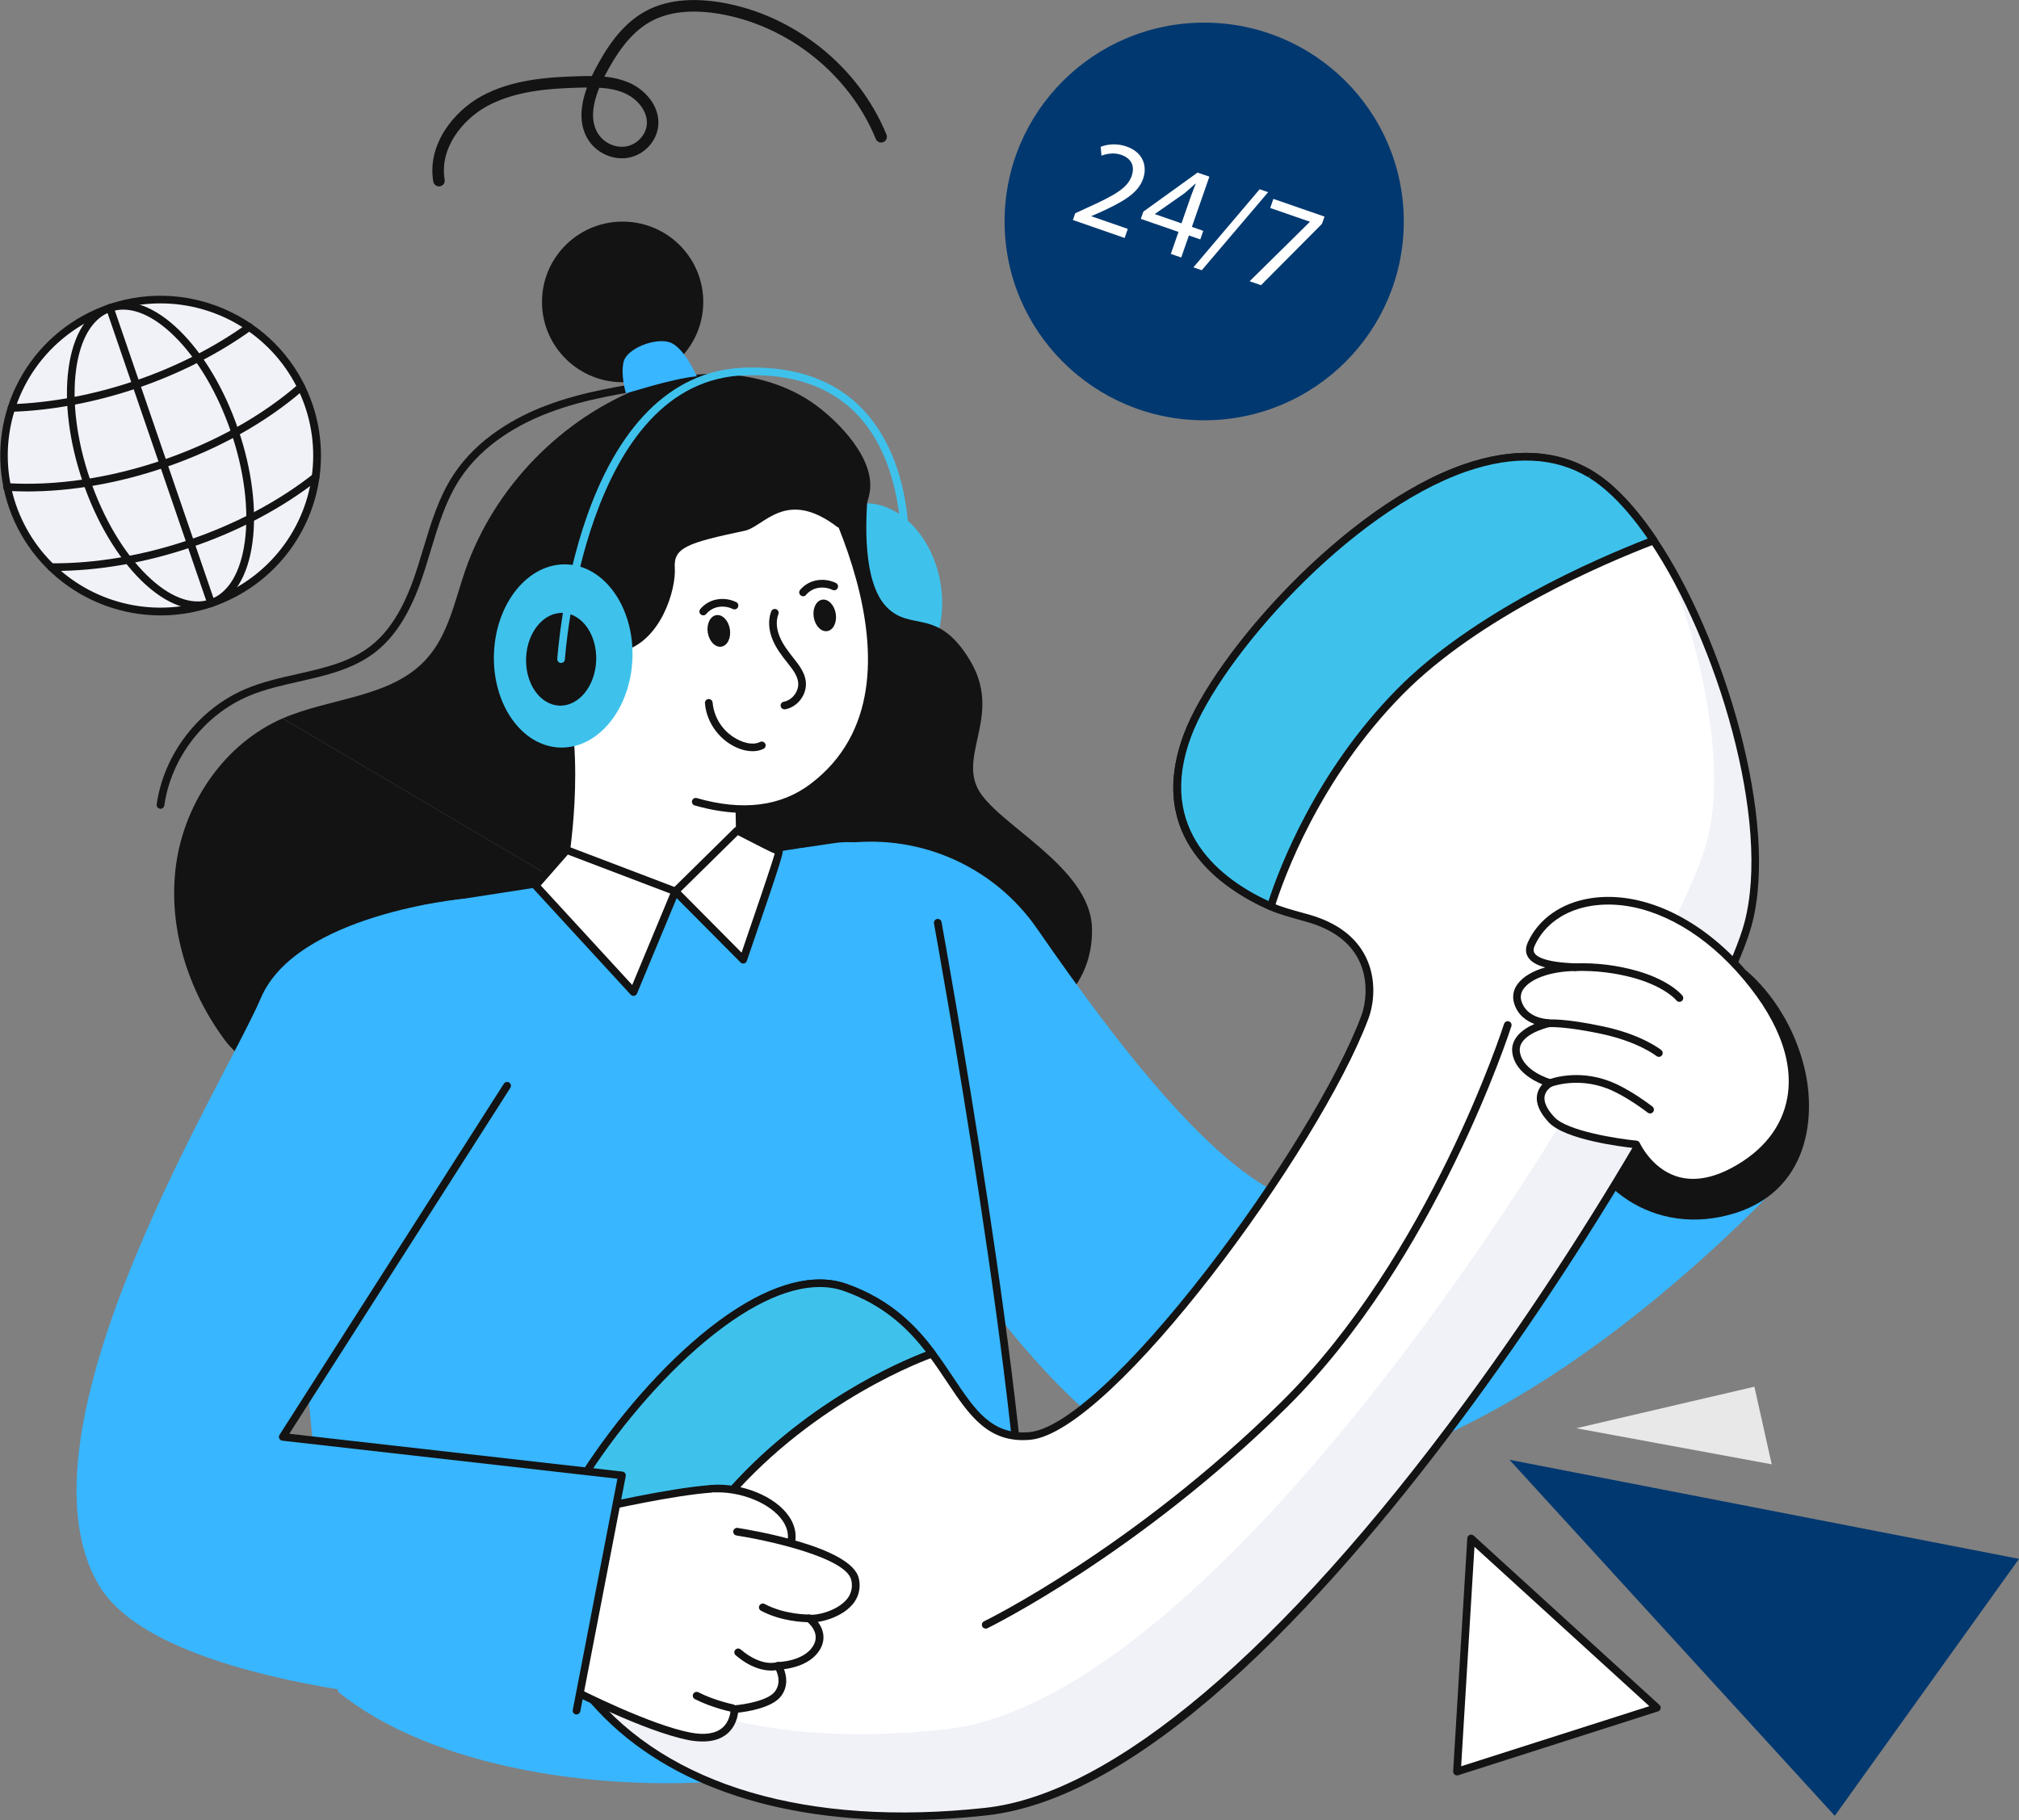 <svg width="305" height="275" viewBox="0 0 305 275" fill="none" xmlns="http://www.w3.org/2000/svg">
<rect x="0" y="0" width="305" height="275" fill="#808080" stroke="none"/>
<g clip-path="url(#clip0_459_1017)">
<path d="M24.248 122.2C24.388 122.2 24.523 122.149 24.628 122.058C24.734 121.966 24.803 121.839 24.822 121.701C25.847 114.486 30.863 107.989 37.601 105.15C39.982 104.148 42.613 103.555 45.156 102.981C49.156 102.079 53.291 101.146 56.616 98.594C60.816 95.378 62.891 90.127 64.231 85.912C64.516 85.015 64.787 84.112 65.06 83.206C66.173 79.497 67.327 75.661 69.44 72.417C72.987 66.978 78.734 63.935 82.931 62.346C88.352 60.293 94.202 59.396 99.855 58.529C99.93 58.518 100.003 58.492 100.068 58.452C100.133 58.413 100.19 58.361 100.235 58.3C100.28 58.239 100.312 58.169 100.331 58.096C100.349 58.022 100.352 57.945 100.34 57.87C100.329 57.795 100.303 57.723 100.263 57.658C100.224 57.594 100.172 57.537 100.11 57.492C100.049 57.447 99.979 57.415 99.905 57.397C99.831 57.379 99.754 57.375 99.679 57.387C93.964 58.264 88.056 59.168 82.519 61.265C78.16 62.916 72.184 66.081 68.466 71.793C66.261 75.175 65.085 79.094 63.947 82.88C63.676 83.78 63.407 84.678 63.123 85.568C61.836 89.623 59.851 94.662 55.902 97.675C52.78 100.067 48.949 100.93 44.895 101.846C42.301 102.43 39.612 103.035 37.146 104.078C30.04 107.071 24.751 113.923 23.67 121.533C23.659 121.608 23.664 121.685 23.683 121.759C23.702 121.832 23.735 121.901 23.781 121.962C23.827 122.023 23.885 122.074 23.951 122.113C24.016 122.151 24.089 122.177 24.165 122.187C24.192 122.193 24.22 122.197 24.248 122.2Z" fill="#131313"/>
<path d="M136.62 86.875C136.763 86.875 136.901 86.823 137.007 86.728C137.113 86.633 137.181 86.503 137.196 86.361C137.267 85.738 138.808 71.019 130.551 62.072C126.363 57.534 120.388 55.346 112.81 55.543C112.733 55.545 112.658 55.562 112.588 55.593C112.519 55.624 112.456 55.668 112.403 55.724C112.351 55.779 112.31 55.844 112.283 55.915C112.255 55.986 112.242 56.062 112.244 56.138C112.246 56.214 112.262 56.289 112.293 56.359C112.324 56.429 112.368 56.492 112.424 56.544C112.479 56.596 112.545 56.637 112.617 56.664C112.689 56.691 112.765 56.703 112.841 56.699C120.076 56.503 125.742 58.573 129.692 62.851C137.591 71.405 136.059 86.086 136.043 86.233C136.026 86.386 136.07 86.539 136.166 86.659C136.262 86.779 136.402 86.856 136.555 86.874L136.62 86.875Z" fill="#3EC2EC"/>
<path d="M121.428 91.541C120.146 84.001 123.728 77.11 129.427 76.148C135.126 75.187 140.785 80.519 142.067 88.059C143.348 95.599 139.766 102.49 134.067 103.451C128.368 104.413 122.709 99.08 121.428 91.541Z" fill="#3EC2EC"/>
<path d="M33.946 157.129C36.798 160.989 45.686 167.197 55.311 159.163C63.858 155.367 48.932 140.037 84.759 133.37L42.708 108.538C34.008 112.312 27.971 121.101 26.625 130.462C25.28 139.823 28.312 149.526 33.946 157.129Z" fill="#131313"/>
<path d="M128.765 66.95C128.765 66.95 131.524 69.632 131.125 74.214C130.725 78.795 130.293 88.058 133.992 91.771C137.69 95.484 141.624 91.685 146.496 99.721C151.367 107.757 145.05 113.654 147.653 119.046C150.256 124.438 164.762 130.843 164.965 140.278C165.167 149.712 157.381 157.161 143.676 155.853C129.971 154.546 106.868 130.076 106.868 130.076L116.077 85.773L123.971 66.641L128.765 66.95Z" fill="#131313"/>
<path d="M120.339 128.234L128.193 127.356C133.664 126.749 139.198 127.629 144.207 129.905C149.215 132.18 153.511 135.765 156.638 140.279C169.18 158.408 185.191 179.436 197.477 181.847C219.461 186.159 250.883 153.39 250.883 153.39L270.795 176.762C270.795 176.762 221.712 232.019 180.337 222.687C154.42 216.85 125.203 158.227 125.203 158.227" fill="#38B6FF"/>
<path d="M263.751 146.626C263.751 146.626 270.143 151.502 272.556 161.24C274.541 169.241 273.058 181.206 259.904 183.861C247.726 186.317 238.108 177.193 237.971 167.518C237.834 157.843 263.751 146.626 263.751 146.626Z" fill="#131313"/>
<path d="M42.632 164.872C45.402 203.158 51.086 255.618 51.086 255.618C78.88 278.336 154.243 272.521 154.947 241.932C155.551 215.923 141.654 139.416 141.654 139.416C141.455 137.59 140.889 135.822 139.988 134.219C139.087 132.616 137.871 131.211 136.412 130.088C134.953 128.964 133.281 128.146 131.497 127.682C129.713 127.218 127.853 127.117 126.029 127.386L81.626 134L65.289 136.524C58.63 137.552 52.602 141.038 48.405 146.291C44.207 151.543 42.146 158.176 42.632 164.872Z" fill="#38B6FF"/>
<path d="M154.958 242.518C155.109 242.518 155.254 242.459 155.363 242.353C155.471 242.247 155.533 242.104 155.537 241.953C156.199 216.179 142.374 140.083 142.233 139.316C142.206 139.165 142.119 139.032 141.993 138.944C141.93 138.901 141.86 138.871 141.785 138.855C141.711 138.839 141.634 138.837 141.559 138.851C141.484 138.865 141.412 138.893 141.348 138.934C141.284 138.975 141.229 139.028 141.186 139.091C141.142 139.153 141.112 139.223 141.096 139.298C141.08 139.372 141.078 139.448 141.092 139.523C141.231 140.288 155.035 216.269 154.376 241.925C154.373 242.078 154.43 242.227 154.536 242.338C154.642 242.449 154.788 242.514 154.942 242.518H154.958Z" fill="#131313"/>
<path d="M84.759 133.371C84.759 133.371 88.566 115.262 84.329 102.332L111.466 109.749L111.866 130.98C107.405 132.229 99.283 138.742 84.759 133.371Z" fill="white"/>
<path d="M95.686 136.059C101.488 136.059 105.769 134.166 108.99 132.743C110.163 132.217 111.176 131.776 112.021 131.54C112.145 131.505 112.253 131.431 112.33 131.328C112.406 131.226 112.446 131.101 112.444 130.973L112.044 109.742C112.042 109.617 111.999 109.496 111.922 109.397C111.846 109.299 111.739 109.227 111.618 109.194L84.482 101.769C84.381 101.741 84.274 101.742 84.173 101.77C84.072 101.798 83.981 101.853 83.909 101.929C83.837 102.004 83.786 102.098 83.763 102.2C83.74 102.302 83.745 102.408 83.778 102.507C87.918 115.141 84.228 133.068 84.19 133.247C84.162 133.382 84.183 133.524 84.25 133.645C84.317 133.766 84.426 133.86 84.556 133.908C88.786 135.477 92.471 136.059 95.686 136.059ZM111.274 130.559C110.457 130.827 109.548 131.231 108.518 131.685C103.751 133.791 96.578 136.965 85.422 132.996C85.974 130.074 88.571 114.795 85.195 103.167L110.892 110.186L111.274 130.559Z" fill="#131313"/>
<path d="M105.098 121.126C111.086 122.847 117.475 122.921 122.799 118.892C144.685 102.332 119.596 64.477 119.596 64.477L92.847 73.273C92.847 73.273 80.789 86.796 80.486 86.382C80.183 85.968 85.391 110.015 85.391 110.015" fill="white"/>
<path d="M112.425 122.824C116.503 122.824 120.093 121.664 123.152 119.35C132.31 112.419 134.666 100.647 129.96 85.31C126.438 73.83 120.144 64.255 120.082 64.163C120.011 64.058 119.908 63.978 119.787 63.936C119.667 63.895 119.536 63.894 119.415 63.934L92.666 72.73C92.569 72.762 92.482 72.819 92.413 72.894C88.279 77.53 81.494 84.987 80.375 85.814C80.329 85.822 80.284 85.836 80.242 85.854C79.754 86.073 79.754 86.073 80.594 90.227C81.046 92.448 81.666 95.403 82.293 98.354C83.544 104.255 84.82 110.145 84.82 110.145C84.837 110.219 84.867 110.29 84.91 110.352C84.954 110.415 85.009 110.468 85.073 110.509C85.137 110.55 85.209 110.578 85.284 110.592C85.359 110.606 85.436 110.604 85.51 110.588C85.584 110.572 85.655 110.542 85.718 110.499C85.78 110.455 85.834 110.4 85.875 110.337C85.916 110.273 85.945 110.202 85.958 110.127C85.972 110.052 85.971 109.976 85.955 109.901C84.121 101.432 81.43 88.804 81.087 86.67C82.071 85.898 84.785 83.189 93.175 73.779L119.346 65.181C121.84 69.129 142.503 103.265 122.446 118.443C117.942 121.849 112.159 122.57 105.255 120.582C105.108 120.543 104.951 120.562 104.819 120.637C104.686 120.711 104.588 120.835 104.546 120.98C104.504 121.126 104.521 121.283 104.593 121.416C104.665 121.55 104.787 121.649 104.933 121.694C107.587 122.448 110.085 122.824 112.425 122.824ZM80.876 85.952C80.905 85.979 80.932 86.008 80.955 86.04C80.931 86.008 80.905 85.979 80.876 85.952Z" fill="#131313"/>
<path d="M126.014 88.609C125.216 88.226 124.318 88.107 123.448 88.267C122.612 88.424 121.856 88.865 121.31 89.514" fill="white"/>
<path d="M121.309 90.1C121.395 90.101 121.48 90.082 121.558 90.045C121.636 90.008 121.704 89.955 121.758 89.888C122.215 89.338 122.852 88.965 123.557 88.835C124.305 88.7 125.077 88.803 125.763 89.13C125.833 89.163 125.908 89.182 125.985 89.186C126.061 89.19 126.138 89.178 126.21 89.153C126.283 89.127 126.349 89.088 126.406 89.036C126.463 88.985 126.51 88.923 126.543 88.854C126.575 88.785 126.594 88.71 126.598 88.633C126.602 88.557 126.591 88.48 126.565 88.408C126.539 88.336 126.5 88.27 126.448 88.213C126.397 88.156 126.335 88.11 126.265 88.077C125.355 87.641 124.329 87.505 123.336 87.69C122.367 87.87 121.491 88.383 120.86 89.139C120.791 89.224 120.748 89.326 120.735 89.435C120.722 89.543 120.74 89.653 120.787 89.752C120.834 89.851 120.908 89.935 121 89.993C121.092 90.052 121.2 90.084 121.309 90.085V90.1Z" fill="#131313"/>
<path d="M122.927 93.247C122.717 91.936 123.29 90.755 124.208 90.608C125.126 90.462 126.041 91.406 126.252 92.716C126.463 94.027 125.889 95.209 124.971 95.355C124.053 95.502 123.138 94.558 122.927 93.247Z" fill="#131313"/>
<path d="M110.938 91.493C110.142 91.108 109.243 90.985 108.372 91.143C107.536 91.299 106.78 91.74 106.234 92.39" fill="white"/>
<path d="M106.236 92.978C106.322 92.978 106.407 92.959 106.484 92.922C106.562 92.886 106.631 92.832 106.685 92.766C107.145 92.219 107.78 91.848 108.483 91.713C109.231 91.578 110.004 91.681 110.69 92.009C110.759 92.045 110.834 92.066 110.912 92.072C110.989 92.078 111.067 92.068 111.141 92.043C111.214 92.019 111.282 91.979 111.341 91.928C111.399 91.877 111.446 91.814 111.48 91.745C111.513 91.675 111.532 91.599 111.536 91.522C111.54 91.444 111.528 91.367 111.501 91.294C111.474 91.222 111.433 91.155 111.38 91.099C111.327 91.042 111.263 90.997 111.192 90.965C110.282 90.527 109.256 90.391 108.263 90.578C107.293 90.758 106.417 91.271 105.787 92.027C105.717 92.112 105.673 92.214 105.659 92.323C105.646 92.432 105.663 92.542 105.71 92.641C105.758 92.74 105.832 92.823 105.925 92.882C106.018 92.94 106.126 92.971 106.236 92.971V92.978Z" fill="#131313"/>
<path d="M106.923 95.592C106.71 94.278 107.283 93.092 108.204 92.944C109.124 92.796 110.043 93.741 110.257 95.055C110.47 96.37 109.896 97.555 108.976 97.704C108.055 97.852 107.136 96.907 106.923 95.592Z" fill="#131313"/>
<path d="M115.066 112.626C114.138 113.079 113.027 112.96 112.051 112.626C110.692 112.137 109.501 111.272 108.618 110.133C107.734 108.994 107.195 107.627 107.063 106.194" fill="white"/>
<path d="M113.694 113.502C114.256 113.511 114.813 113.391 115.321 113.151C115.392 113.119 115.456 113.073 115.509 113.016C115.562 112.959 115.603 112.892 115.629 112.819C115.655 112.746 115.667 112.668 115.662 112.591C115.658 112.513 115.638 112.438 115.603 112.368C115.569 112.298 115.521 112.236 115.462 112.185C115.403 112.135 115.335 112.096 115.26 112.072C115.186 112.048 115.108 112.04 115.031 112.047C114.953 112.053 114.878 112.076 114.809 112.112C113.962 112.526 112.944 112.326 112.239 112.084C110.989 111.632 109.893 110.834 109.08 109.784C108.267 108.734 107.771 107.476 107.65 106.155C107.644 106.08 107.624 106.006 107.589 105.938C107.555 105.87 107.508 105.81 107.45 105.76C107.392 105.711 107.325 105.673 107.253 105.649C107.18 105.626 107.104 105.616 107.028 105.622C106.952 105.627 106.878 105.648 106.81 105.682C106.742 105.716 106.681 105.764 106.632 105.821C106.582 105.879 106.544 105.945 106.52 106.017C106.496 106.089 106.487 106.166 106.493 106.241C106.723 109.321 108.932 112.172 111.861 113.177C112.45 113.385 113.069 113.494 113.694 113.502Z" fill="#131313"/>
<path d="M117.062 92.569C116.574 93.815 116.755 95.243 117.273 96.477C117.791 97.71 118.618 98.786 119.45 99.838C120.212 100.798 121.017 101.821 121.158 103.037C121.346 104.651 120.124 106.306 118.516 106.606" fill="white"/>
<path d="M118.511 107.18C118.547 107.18 118.584 107.177 118.62 107.171C120.529 106.82 121.952 104.89 121.728 102.96C121.566 101.572 120.672 100.454 119.898 99.468C119.034 98.379 118.278 97.384 117.801 96.247C117.273 95.001 117.206 93.767 117.595 92.773C117.643 92.632 117.634 92.478 117.571 92.343C117.508 92.208 117.395 92.103 117.256 92.049C117.117 91.995 116.962 91.996 116.824 92.052C116.686 92.109 116.575 92.216 116.514 92.352C116.013 93.629 116.091 95.169 116.728 96.692C117.257 97.965 118.069 99.028 118.988 100.186C119.707 101.093 120.45 102.03 120.573 103.093C120.726 104.411 119.712 105.781 118.403 106.027C118.26 106.052 118.132 106.13 118.043 106.245C117.955 106.36 117.913 106.504 117.927 106.648C117.94 106.793 118.007 106.927 118.115 107.024C118.223 107.121 118.364 107.174 118.509 107.173L118.511 107.18Z" fill="#131313"/>
<path d="M42.708 108.538L84.758 133.37C85.639 125.921 87.328 119.534 86.305 115.327L86.391 99.009C86.391 99.009 87.576 99.886 93.74 98.482C99.904 97.079 102.153 88.928 101.938 85.821C101.724 82.713 103.86 82.027 112.523 80.187C115.448 79.566 118.742 73.658 126.572 79.687C126.572 79.687 130.434 79.753 131.378 74.405C132.258 69.371 126.719 63.716 123.1 61.109C115.88 55.894 105.378 55.26 97.194 58.415C84.766 63.202 74.606 73.68 70.268 86.228C68.683 90.835 67.718 95.896 64.456 99.523C59.16 105.438 50.002 105.378 42.708 108.538Z" fill="#131313"/>
<path d="M93.766 57.751C87.041 57.591 81.719 52.029 81.879 45.328C82.04 38.627 87.623 33.325 94.349 33.485C101.075 33.645 106.397 39.207 106.236 45.908C106.075 52.609 100.492 57.912 93.766 57.751Z" fill="#131313"/>
<path d="M105.269 56.85C105.269 56.85 103.319 52.407 101.13 51.707C98.941 51.007 94.696 52.649 94.207 54.658C93.717 56.668 94.549 59.396 94.549 59.396C94.526 59.549 101.183 57.254 105.269 56.85Z" fill="#38B6FF"/>
<path d="M93.284 99.102C93.284 99.102 88.748 88.563 82.319 93.915C75.891 99.267 79.135 107.696 86.754 110.251" fill="white"/>
<path d="M86.754 110.83C86.891 110.829 87.024 110.78 87.128 110.691C87.233 110.603 87.302 110.48 87.325 110.345C87.347 110.21 87.321 110.071 87.251 109.954C87.18 109.837 87.07 109.748 86.941 109.703C83.055 108.399 80.248 105.474 79.602 102.069C79.063 99.205 80.16 96.468 82.693 94.359C84.102 93.189 85.51 92.759 86.874 93.085C90.378 93.918 92.728 99.277 92.751 99.33C92.778 99.403 92.821 99.469 92.875 99.526C92.93 99.582 92.995 99.626 93.067 99.657C93.139 99.688 93.217 99.703 93.295 99.703C93.373 99.703 93.451 99.687 93.523 99.656C93.595 99.625 93.66 99.58 93.714 99.524C93.768 99.467 93.81 99.4 93.838 99.327C93.865 99.254 93.878 99.177 93.874 99.098C93.871 99.02 93.852 98.944 93.818 98.874C93.714 98.631 91.217 92.931 87.145 91.96C85.4 91.546 83.651 92.053 81.948 93.471C79.079 95.859 77.839 98.989 78.461 102.283C79.181 106.099 82.288 109.363 86.562 110.8C86.624 110.821 86.689 110.831 86.754 110.83Z" fill="#131313"/>
<path d="M87.957 98.377C87.297 98.47 86.672 98.728 86.141 99.128C85.609 99.528 85.189 100.056 84.919 100.663C84.649 101.269 84.538 101.935 84.597 102.596C84.656 103.257 84.883 103.892 85.257 104.441" fill="white"/>
<path d="M85.259 105.02C85.364 105.02 85.468 104.992 85.558 104.937C85.649 104.883 85.723 104.805 85.772 104.712C85.822 104.619 85.844 104.515 85.838 104.41C85.832 104.304 85.797 104.203 85.738 104.116C85.42 103.648 85.228 103.106 85.178 102.543C85.129 101.98 85.224 101.414 85.454 100.897C85.684 100.381 86.043 99.931 86.496 99.591C86.949 99.25 87.481 99.03 88.043 98.951C88.196 98.929 88.333 98.848 88.426 98.725C88.519 98.603 88.559 98.448 88.538 98.296C88.528 98.221 88.503 98.148 88.464 98.082C88.425 98.016 88.374 97.959 88.313 97.913C88.252 97.868 88.182 97.835 88.108 97.816C88.034 97.797 87.957 97.793 87.881 97.805C87.124 97.911 86.406 98.208 85.796 98.667C85.186 99.126 84.703 99.732 84.392 100.428C84.082 101.125 83.955 101.888 84.023 102.647C84.091 103.406 84.352 104.135 84.781 104.766C84.834 104.843 84.906 104.907 84.989 104.951C85.072 104.996 85.164 105.019 85.259 105.02Z" fill="#131313"/>
<path d="M111.359 125.483C111.359 125.483 117.475 128.657 117.699 128.623C117.923 128.59 112.261 145.005 112.261 145.005L102.009 134.677L111.359 125.483Z" fill="white"/>
<path d="M112.269 145.584C112.313 145.584 112.357 145.578 112.399 145.568C112.495 145.546 112.585 145.5 112.658 145.434C112.731 145.369 112.787 145.285 112.818 145.192C118.51 128.688 118.435 128.586 118.158 128.264C118.068 128.157 117.944 128.085 117.806 128.06C117.337 127.897 114.301 126.365 111.63 124.979C111.521 124.922 111.397 124.901 111.275 124.919C111.154 124.937 111.041 124.993 110.953 125.079L101.619 134.273C101.511 134.382 101.45 134.529 101.45 134.683C101.45 134.836 101.511 134.984 101.619 135.093L111.873 145.42C111.979 145.523 112.121 145.582 112.269 145.584ZM117.036 128.976C116.497 130.843 113.933 138.397 112.024 143.934L102.838 134.68L111.468 126.19C114.791 127.913 116.307 128.658 117.036 128.976Z" fill="#131313"/>
<path d="M102.016 134.677L85.613 128.434L80.912 133.796L95.694 149.884L102.016 134.677Z" fill="white"/>
<path d="M95.695 150.463C95.729 150.467 95.763 150.467 95.796 150.463C95.892 150.446 95.983 150.405 96.059 150.344C96.135 150.283 96.194 150.203 96.231 150.112L102.553 134.903C102.584 134.832 102.6 134.755 102.6 134.678C102.6 134.6 102.584 134.523 102.553 134.452C102.523 134.381 102.479 134.317 102.423 134.263C102.367 134.21 102.3 134.168 102.228 134.142L85.824 127.899C85.713 127.856 85.592 127.849 85.477 127.878C85.362 127.906 85.258 127.969 85.18 128.058L80.479 133.422C80.385 133.529 80.335 133.667 80.337 133.809C80.339 133.952 80.393 134.088 80.49 134.193L95.264 150.275C95.319 150.335 95.385 150.383 95.46 150.415C95.534 150.448 95.614 150.464 95.695 150.463ZM101.252 135.005L95.507 148.824L81.693 133.787L85.784 129.118L101.252 135.005Z" fill="#131313"/>
<path d="M84.553 112.946C78.777 112.728 74.33 106.357 74.621 98.716C74.911 91.074 79.83 85.057 85.606 85.275C91.382 85.493 95.829 91.864 95.539 99.505C95.248 107.147 90.33 113.165 84.553 112.946Z" fill="#3EC2EC"/>
<path d="M84.502 106.616C81.578 106.505 79.327 103.28 79.474 99.411C79.621 95.542 82.111 92.496 85.034 92.606C87.958 92.716 90.209 95.942 90.062 99.811C89.915 103.679 87.425 106.726 84.502 106.616Z" fill="#131313"/>
<path d="M84.758 100.163C84.906 100.163 85.049 100.107 85.156 100.007C85.264 99.906 85.329 99.768 85.338 99.621C85.364 99.196 88.26 57.111 112.835 56.699C112.983 56.691 113.123 56.627 113.225 56.519C113.327 56.411 113.384 56.269 113.384 56.121C113.384 55.973 113.327 55.831 113.225 55.723C113.123 55.615 112.983 55.551 112.835 55.543H112.824C102.173 55.718 93.839 63.425 88.726 77.827C84.903 88.591 84.195 99.449 84.188 99.556C84.183 99.632 84.193 99.708 84.218 99.78C84.243 99.852 84.282 99.918 84.332 99.975C84.383 100.032 84.444 100.079 84.513 100.112C84.581 100.146 84.656 100.165 84.732 100.17L84.758 100.163Z" fill="#3EC2EC"/>
<path d="M81.319 239.258C81.215 243.441 83.743 249.709 88.882 255.995C99.059 268.453 118.344 277.037 148.91 273.717C194.906 268.732 258.777 159.315 264.061 139.634C268.152 124.403 260.243 97.192 249.811 81.66C247.682 78.492 245.449 75.803 243.189 73.808C242.391 73.096 241.539 72.446 240.641 71.863C240.581 71.822 240.528 71.791 240.483 71.764L240.333 71.67L240.278 71.638C219.366 58.994 185.378 95.15 179.397 111.084C174.373 124.484 182.243 132.634 191.979 136.947C193.823 137.763 195.804 138.212 197.729 138.772C208.019 141.755 207.496 150.177 206.172 153.718C198.775 173.456 167.686 215.832 155.587 216.951C148.024 217.653 145.678 211.035 140.793 204.523C137.875 200.614 134.041 196.738 127.623 194.504C110.526 188.546 81.631 226.79 81.319 239.258Z" fill="white"/>
<path d="M81.627 242.28C82.445 246.184 84.863 251.083 88.882 255.996C99.059 268.454 118.344 277.037 148.91 273.717C194.906 268.733 258.777 159.315 264.061 139.634C267.935 125.184 261.019 99.937 251.38 84.122C257.449 98.768 260.811 116.157 257.839 127.221C252.555 146.894 188.684 256.32 142.688 261.305C112.122 264.623 92.835 256.041 82.658 243.583C82.3 243.146 81.956 242.711 81.627 242.28Z" fill="#F0F2F8"/>
<path d="M136.379 275C140.587 274.993 144.791 274.759 148.973 274.298C173.982 271.587 202.605 239.205 222.221 212.535C244.542 182.18 261.96 149.705 264.622 139.793C268.817 124.168 260.438 96.454 250.294 81.347C248.068 78.032 245.806 75.353 243.575 73.382C242.754 72.65 241.878 71.982 240.954 71.384C240.909 71.35 240.849 71.315 240.796 71.284L240.644 71.189L240.592 71.156C235.197 67.894 228.663 67.557 221.161 70.15C203.155 76.369 183.391 98.802 178.853 110.887C173.009 126.47 184.422 134.24 191.743 137.484C193.19 138.123 194.721 138.537 196.2 138.951C196.656 139.077 197.112 139.202 197.565 139.335C201.311 140.421 203.896 142.336 205.249 145.02C206.757 148.015 206.395 151.472 205.628 153.523C202.097 162.958 192.674 178.411 182.185 191.973C170.738 206.775 160.773 215.9 155.532 216.381C149.859 216.908 147.29 213.047 144.03 208.157C143.167 206.864 142.269 205.525 141.268 204.185C138.664 200.698 134.782 196.385 127.824 193.964C122.998 192.285 116.822 193.892 109.966 198.612C95.454 208.613 80.962 230.331 80.731 239.251C80.615 243.936 83.489 250.335 88.422 256.368C98.388 268.555 115.154 275 136.379 275ZM240.331 71.668L240.028 72.163L240.172 72.252C240.232 72.289 240.269 72.31 240.308 72.337C241.187 72.907 242.021 73.544 242.804 74.24C244.961 76.146 247.157 78.75 249.32 81.983C259.334 96.882 267.616 124.161 263.501 139.493C260.859 149.319 243.524 181.604 221.284 211.851C193.75 249.302 168.025 271.071 148.847 273.151C122.065 276.058 100.929 269.838 89.331 255.638C84.639 249.898 81.793 243.631 81.9 239.279C82.117 230.61 96.359 209.387 110.626 199.563C117.164 195.061 122.977 193.501 127.44 195.055C134.101 197.373 137.831 201.519 140.337 204.881C141.325 206.201 142.207 207.524 143.061 208.803C146.399 213.804 149.273 218.124 155.639 217.539C168.057 216.399 199.36 173.586 206.712 153.932C207.604 151.555 207.958 147.831 206.283 144.506C204.781 141.523 201.956 139.418 197.887 138.228C197.429 138.095 196.968 137.968 196.507 137.842C195.068 137.446 193.58 137.037 192.211 136.438C185.264 133.359 174.424 126 179.938 111.305C184.401 99.405 203.835 77.353 221.538 71.238C228.695 68.764 234.9 69.066 239.975 72.135L240.331 71.668Z" fill="#131313"/>
<path d="M191.979 136.947C193.74 131.297 199.25 116.906 211.48 104.513C223.086 92.757 241.712 84.759 249.811 81.66C247.682 78.492 245.449 75.803 243.189 73.808C242.391 73.096 241.539 72.446 240.641 71.863C240.581 71.822 240.528 71.791 240.482 71.764L240.333 71.67L240.278 71.638C219.366 58.994 185.378 95.15 179.397 111.084C174.372 124.484 182.243 132.634 191.979 136.947Z" fill="#3EC2EC"/>
<path d="M191.979 137.526C192.062 137.526 192.144 137.509 192.22 137.475C192.294 137.442 192.36 137.393 192.414 137.333C192.468 137.272 192.508 137.201 192.533 137.124C193.888 132.805 199.254 117.736 211.894 104.927C223.531 93.127 242.432 85.1 250.019 82.201C250.1 82.17 250.173 82.121 250.233 82.058C250.293 81.994 250.337 81.919 250.364 81.836C250.39 81.753 250.398 81.666 250.385 81.58C250.373 81.494 250.342 81.412 250.294 81.339C248.067 78.025 245.806 75.346 243.575 73.375C242.754 72.643 241.878 71.975 240.954 71.377C240.908 71.343 240.848 71.308 240.796 71.277L240.644 71.182L240.591 71.148C235.197 67.887 228.663 67.55 221.161 70.143C203.155 76.362 183.391 98.794 178.853 110.88C173.009 126.463 184.421 134.233 191.743 137.477C191.817 137.51 191.897 137.526 191.979 137.526ZM248.92 81.378C240.864 84.51 222.526 92.49 211.066 104.102C198.794 116.537 193.278 131.08 191.625 136.145C184.673 132.917 174.584 125.565 179.941 111.28C184.4 99.405 203.835 77.353 221.538 71.238C228.695 68.766 234.899 69.067 239.975 72.136L240.327 71.671L240.024 72.166L240.169 72.256C240.229 72.293 240.266 72.314 240.304 72.34C241.183 72.911 242.018 73.547 242.8 74.244C244.827 76.026 246.882 78.432 248.92 81.383V81.378Z" fill="#131313"/>
<path d="M81.319 239.26C81.217 243.443 83.74 249.707 88.881 255.996C92.051 249.288 99.404 238.156 109.691 226.235C123.179 210.598 140.456 204.643 140.803 204.522C137.883 200.614 134.051 196.738 127.633 194.504C110.524 188.546 81.634 226.788 81.319 239.26Z" fill="#3EC2EC"/>
<path d="M88.881 256.575H88.952C89.049 256.562 89.142 256.526 89.221 256.469C89.301 256.411 89.364 256.335 89.406 256.247C92.224 250.258 99.161 239.328 110.131 226.616C123.262 211.393 140.268 205.325 140.985 205.074C141.072 205.044 141.15 204.994 141.214 204.928C141.278 204.863 141.325 204.783 141.353 204.695C141.381 204.609 141.388 204.517 141.374 204.427C141.359 204.337 141.324 204.252 141.27 204.178C138.665 200.695 134.782 196.384 127.826 193.961C122.996 192.283 116.824 193.889 109.969 198.607C95.456 208.598 80.963 230.325 80.734 239.248C80.622 243.931 83.496 250.33 88.427 256.364C88.482 256.431 88.552 256.484 88.63 256.521C88.709 256.557 88.795 256.576 88.881 256.575ZM139.866 204.239C136.084 205.673 121.274 211.912 109.251 225.851C98.695 238.084 91.842 248.705 88.76 254.91C84.412 249.37 81.798 243.438 81.891 239.267C82.11 230.596 96.354 209.37 110.621 199.547C117.158 195.047 122.97 193.489 127.433 195.043C133.695 197.221 137.367 201.016 139.866 204.239Z" fill="#131313"/>
<path d="M227.764 154.876C227.764 154.876 216.707 189.793 193.969 212.239C171.231 234.684 148.91 245.492 148.91 245.492" fill="white"/>
<path d="M148.91 246.071C148.998 246.072 149.084 246.052 149.163 246.013C149.387 245.905 171.831 234.907 194.377 212.649C216.957 190.365 228.207 155.401 228.318 155.05C228.365 154.903 228.351 154.745 228.28 154.608C228.209 154.472 228.087 154.369 227.94 154.323C227.793 154.276 227.634 154.289 227.497 154.36C227.36 154.431 227.257 154.553 227.21 154.699C227.099 155.05 215.939 189.741 193.56 211.824C171.158 233.933 148.878 244.861 148.651 244.969C148.532 245.026 148.436 245.121 148.378 245.239C148.321 245.358 148.306 245.492 148.335 245.62C148.365 245.748 148.437 245.862 148.541 245.944C148.644 246.025 148.773 246.069 148.904 246.068L148.91 246.071Z" fill="#131313"/>
<path d="M234.404 169.201C236.983 171.936 247.181 172.919 247.181 172.919C247.181 172.919 251.454 182.517 261.862 176.974C272.271 171.431 274.853 159.779 262.743 146.361C250.445 132.747 235.269 133.928 231.324 142.631C230.128 145.263 233.99 145.999 237.976 146.14C232.291 146.201 228.466 148.612 229.271 151.388C230.151 154.439 233.783 154.56 233.783 154.56L233.987 154.618C233.282 154.778 228.543 155.989 229.042 159.07C229.57 162.404 234.168 163.651 234.168 163.651C234.168 163.651 230.787 165.362 234.404 169.201Z" fill="white"/>
<path d="M255.771 179.278C257.763 179.278 259.894 178.679 262.138 177.485C267.189 174.789 270.306 170.817 271.149 166.022C272.229 159.88 269.471 152.946 263.173 145.973C256.326 138.393 247.768 134.559 240.278 135.719C235.875 136.402 232.413 138.834 230.798 142.387C230.326 143.427 230.557 144.173 230.833 144.615C231.266 145.306 232.117 145.819 233.44 146.166C231.566 146.693 230.094 147.559 229.282 148.649C228.962 149.05 228.744 149.522 228.646 150.025C228.547 150.528 228.572 151.047 228.716 151.539C229.245 153.378 230.625 154.274 231.805 154.713C229.789 155.59 228.135 157.076 228.47 159.152C228.896 161.798 231.515 163.232 232.998 163.841C232.584 164.278 232.307 164.827 232.202 165.42C231.976 166.699 232.577 168.104 233.984 169.599C236.45 172.208 244.995 173.266 246.805 173.459C247.323 174.454 249.181 177.553 252.754 178.778C253.725 179.111 254.744 179.28 255.771 179.278ZM242.969 136.672C249.434 136.672 256.491 140.306 262.31 146.747C268.36 153.446 271.021 160.042 270.006 165.822C269.224 170.264 266.308 173.944 261.59 176.463C258.467 178.125 255.625 178.539 253.136 177.692C249.424 176.425 247.724 172.721 247.708 172.684C247.666 172.591 247.6 172.51 247.516 172.451C247.433 172.391 247.335 172.354 247.233 172.343C244.457 172.075 236.816 170.917 234.824 168.804C233.697 167.608 233.183 166.506 233.338 165.618C233.514 164.653 234.417 164.167 234.428 164.162C234.532 164.108 234.618 164.025 234.674 163.923C234.73 163.82 234.753 163.703 234.741 163.587C234.729 163.471 234.682 163.361 234.606 163.272C234.531 163.183 234.43 163.119 234.317 163.088C234.276 163.077 230.079 161.886 229.609 158.973C229.19 156.38 233.609 155.288 234.112 155.176C234.238 155.147 234.351 155.078 234.432 154.978C234.514 154.879 234.56 154.755 234.563 154.626C234.566 154.498 234.526 154.372 234.45 154.269C234.373 154.165 234.265 154.09 234.141 154.055L233.936 153.999C233.892 153.987 233.845 153.98 233.799 153.978C233.669 153.978 230.581 153.823 229.824 151.221C229.731 150.901 229.717 150.562 229.784 150.235C229.851 149.908 229.996 149.602 230.208 149.344C231.369 147.784 234.419 146.752 237.978 146.712C238.132 146.713 238.281 146.654 238.391 146.547C238.501 146.439 238.564 146.292 238.566 146.139C238.567 145.985 238.508 145.837 238.4 145.728C238.292 145.618 238.145 145.555 237.991 145.554C233.357 145.398 232.131 144.519 231.812 144.008C231.693 143.817 231.568 143.482 231.849 142.867C233.299 139.672 236.428 137.482 240.449 136.86C241.283 136.733 242.126 136.67 242.969 136.672Z" fill="#131313"/>
<path d="M234.165 163.649C234.165 163.649 238.158 162.07 242.971 163.912C245.932 165.044 249.272 167.657 249.272 167.657" fill="white"/>
<path d="M249.277 168.236C249.398 168.235 249.515 168.196 249.613 168.126C249.71 168.055 249.784 167.956 249.822 167.843C249.861 167.729 249.863 167.606 249.829 167.491C249.794 167.376 249.725 167.275 249.63 167.201C249.491 167.092 246.187 164.523 243.18 163.372C238.207 161.466 234.116 163.042 233.945 163.111C233.808 163.171 233.7 163.283 233.644 163.421C233.587 163.559 233.586 163.714 233.642 163.853C233.697 163.992 233.804 164.104 233.94 164.166C234.076 164.228 234.231 164.235 234.373 164.186C234.41 164.172 238.228 162.714 242.763 164.453C245.604 165.539 248.881 168.087 248.913 168.111C249.016 168.193 249.145 168.237 249.277 168.236Z" fill="#131313"/>
<path d="M233.986 154.613C233.986 154.613 236.324 154.422 242.087 155.666C247.849 156.91 250.597 159.11 250.597 159.11" fill="white"/>
<path d="M250.597 159.687C250.717 159.687 250.833 159.65 250.931 159.581C251.029 159.513 251.103 159.415 251.143 159.303C251.184 159.191 251.188 159.069 251.156 158.954C251.124 158.839 251.057 158.737 250.965 158.661C250.849 158.566 248.066 156.343 242.224 155.092C236.434 153.851 234.044 154.029 233.947 154.039C233.871 154.045 233.797 154.066 233.729 154.101C233.661 154.136 233.6 154.183 233.551 154.241C233.502 154.299 233.464 154.366 233.441 154.438C233.417 154.511 233.408 154.587 233.414 154.663C233.42 154.739 233.441 154.813 233.476 154.88C233.511 154.948 233.559 155.008 233.617 155.057C233.675 155.107 233.742 155.144 233.815 155.168C233.888 155.191 233.964 155.2 234.04 155.194C234.065 155.194 236.4 155.031 241.981 156.227C247.524 157.415 250.206 159.54 250.232 159.561C250.336 159.643 250.465 159.688 250.597 159.687Z" fill="#131313"/>
<path d="M237.974 146.135C241.112 146.034 244.246 146.422 247.263 147.286C252.093 148.707 253.703 150.795 253.703 150.795" fill="white"/>
<path d="M253.701 151.374C253.81 151.374 253.916 151.344 254.008 151.287C254.099 151.23 254.174 151.148 254.222 151.052C254.27 150.955 254.289 150.847 254.279 150.739C254.269 150.632 254.228 150.53 254.163 150.444C254.092 150.353 252.382 148.189 247.426 146.729C244.346 145.842 241.144 145.447 237.939 145.557C237.86 145.558 237.783 145.575 237.711 145.607C237.639 145.639 237.574 145.685 237.521 145.742C237.467 145.799 237.426 145.867 237.399 145.941C237.372 146.015 237.361 146.093 237.366 146.172C237.371 146.25 237.391 146.326 237.427 146.396C237.462 146.466 237.511 146.529 237.572 146.579C237.632 146.63 237.702 146.667 237.777 146.69C237.852 146.713 237.931 146.72 238.01 146.712C241.08 146.619 244.146 146.999 247.099 147.84C251.648 149.179 253.228 151.132 253.244 151.151C253.298 151.22 253.367 151.276 253.447 151.315C253.526 151.354 253.613 151.374 253.701 151.374Z" fill="#131313"/>
<path d="M107.477 224.933C114.074 224.454 121.725 229.057 119.06 234.336C119.06 234.336 114.922 238.655 107.893 236.861" fill="white"/>
<path d="M111.29 237.881C116.397 237.881 119.336 234.898 119.484 234.736C119.524 234.694 119.557 234.647 119.583 234.596C120.504 232.771 120.377 230.89 119.217 229.157C117.154 226.083 112.091 224.017 107.44 224.356C107.29 224.371 107.151 224.444 107.054 224.56C106.957 224.675 106.909 224.823 106.92 224.973C106.931 225.123 106.999 225.263 107.112 225.364C107.225 225.464 107.372 225.517 107.523 225.511C111.721 225.207 116.432 227.09 118.25 229.801C119.162 231.16 119.273 232.571 118.584 233.996C118.056 234.508 114.275 237.891 108.04 236.302C107.893 236.268 107.738 236.294 107.609 236.372C107.481 236.451 107.387 236.577 107.35 236.722C107.312 236.868 107.333 237.023 107.408 237.154C107.483 237.285 107.606 237.381 107.752 237.423C108.907 237.723 110.096 237.877 111.29 237.881Z" fill="#131313"/>
<path d="M107.477 224.933C101.07 225.388 89.735 228.037 89.735 228.037L85.482 254.809C85.482 254.809 97.395 261.042 104.223 262.354C111.051 263.667 110.961 258.247 110.961 258.247C110.961 258.247 116.121 257.854 117.549 255.903C118.977 253.951 117.549 251.691 117.549 251.691C117.549 251.691 121.617 251.639 123.285 249.075C124.953 246.512 122.229 244.513 122.229 244.513C123.798 244.806 130.203 243.159 129.174 238.591C128.146 234.024 111.341 231.413 111.341 231.413" fill="white"/>
<path d="M106.183 263.125C107.695 263.125 108.925 262.735 109.849 261.96C111.064 260.938 111.406 259.531 111.501 258.77C112.924 258.612 116.698 258.034 118.017 256.238C119.116 254.744 118.794 253.144 118.431 252.202C119.807 252.027 122.433 251.439 123.766 249.395C124.87 247.693 124.347 246.113 123.558 245.055C125.073 244.833 127.168 244.099 128.535 242.687C129.083 242.148 129.482 241.477 129.691 240.739C129.901 240 129.915 239.221 129.731 238.476C128.658 233.664 113.176 231.127 111.415 230.853C111.265 230.836 111.115 230.877 110.995 230.967C110.875 231.058 110.795 231.192 110.772 231.341C110.749 231.489 110.785 231.641 110.872 231.763C110.959 231.886 111.091 231.97 111.239 231.997C115.807 232.699 127.829 235.3 128.595 238.728C128.736 239.287 128.728 239.873 128.57 240.427C128.412 240.982 128.11 241.485 127.695 241.887C126.129 243.506 123.193 244.122 122.322 243.955C122.192 243.931 122.059 243.952 121.943 244.014C121.827 244.075 121.735 244.174 121.683 244.294C121.631 244.414 121.621 244.549 121.655 244.675C121.689 244.801 121.765 244.913 121.871 244.99C121.962 245.057 124.129 246.701 122.787 248.768C121.306 251.049 117.568 251.119 117.53 251.119C117.426 251.121 117.324 251.15 117.235 251.203C117.147 251.257 117.074 251.334 117.025 251.425C116.976 251.516 116.952 251.618 116.956 251.722C116.961 251.825 116.992 251.926 117.049 252.013C117.098 252.088 118.259 253.953 117.077 255.559C116.033 256.983 112.274 257.564 110.913 257.664C110.765 257.676 110.627 257.743 110.528 257.852C110.428 257.961 110.374 258.104 110.376 258.252C110.376 258.268 110.376 260.007 109.092 261.082C108.055 261.947 106.45 262.181 104.326 261.784C98.338 260.637 88.175 255.545 86.118 254.492L90.244 228.523C92.268 228.062 101.884 225.919 107.516 225.519C107.669 225.508 107.812 225.437 107.913 225.32C108.014 225.204 108.064 225.053 108.053 224.9C108.047 224.825 108.026 224.751 107.992 224.684C107.958 224.617 107.91 224.557 107.853 224.508C107.795 224.459 107.729 224.422 107.656 224.399C107.584 224.376 107.508 224.367 107.433 224.374C101.052 224.826 89.714 227.465 89.6 227.492C89.487 227.518 89.385 227.577 89.307 227.662C89.229 227.746 89.177 227.852 89.159 227.965L84.904 254.736C84.885 254.855 84.904 254.978 84.959 255.086C85.013 255.194 85.1 255.283 85.207 255.339C85.697 255.595 97.276 261.626 104.11 262.933C104.793 263.061 105.487 263.125 106.183 263.125Z" fill="#131313"/>
<path d="M110.633 258.08C110.633 258.08 107.78 257.503 105.262 256.22L110.633 258.08Z" fill="white"/>
<path d="M110.633 258.659C110.777 258.658 110.915 258.604 111.021 258.508C111.126 258.412 111.193 258.28 111.207 258.137C111.221 257.995 111.182 257.853 111.097 257.738C111.013 257.622 110.888 257.543 110.748 257.513C110.721 257.513 107.941 256.934 105.526 255.704C105.458 255.665 105.382 255.64 105.304 255.631C105.226 255.622 105.147 255.629 105.071 255.651C104.996 255.674 104.926 255.711 104.865 255.761C104.805 255.811 104.755 255.873 104.719 255.943C104.683 256.013 104.662 256.089 104.657 256.167C104.651 256.246 104.662 256.324 104.688 256.398C104.714 256.472 104.755 256.54 104.808 256.598C104.861 256.656 104.926 256.702 104.998 256.734C107.557 258.038 110.397 258.622 110.517 258.647C110.555 258.654 110.594 258.659 110.633 258.659Z" fill="#131313"/>
<path d="M122.22 244.52C122.22 244.52 118.467 244.59 115.212 242.846L122.22 244.52Z" fill="white"/>
<path d="M122.144 245.099H122.232C122.386 245.096 122.532 245.032 122.639 244.921C122.745 244.811 122.804 244.663 122.801 244.51C122.802 244.433 122.787 244.357 122.758 244.287C122.728 244.216 122.684 244.152 122.629 244.099C122.574 244.046 122.508 244.004 122.436 243.977C122.365 243.95 122.288 243.938 122.211 243.941C122.164 243.941 118.562 243.983 115.487 242.337C115.352 242.272 115.197 242.261 115.054 242.307C114.911 242.353 114.792 242.452 114.721 242.584C114.65 242.716 114.633 242.87 114.673 243.014C114.714 243.158 114.808 243.281 114.938 243.357C118.051 245.024 121.54 245.099 122.144 245.099Z" fill="#131313"/>
<path d="M117.541 251.691C117.541 251.691 115.017 252.613 111.553 249.696L117.541 251.691Z" fill="white"/>
<path d="M116.496 252.407C116.918 252.418 117.339 252.359 117.741 252.232C117.881 252.176 117.993 252.068 118.054 251.931C118.115 251.794 118.121 251.639 118.07 251.498C118.018 251.357 117.914 251.241 117.779 251.175C117.644 251.109 117.488 251.098 117.345 251.144C117.243 251.179 115.047 251.879 111.931 249.254C111.875 249.196 111.807 249.15 111.732 249.12C111.657 249.09 111.576 249.075 111.495 249.078C111.414 249.08 111.334 249.1 111.261 249.135C111.188 249.17 111.123 249.219 111.071 249.281C111.018 249.342 110.979 249.414 110.956 249.492C110.933 249.569 110.926 249.65 110.937 249.731C110.947 249.811 110.974 249.888 111.016 249.957C111.058 250.026 111.114 250.085 111.181 250.132C113.421 252.027 115.325 252.407 116.496 252.407Z" fill="#131313"/>
<path d="M69.963 135.809C69.963 135.809 44.811 138.111 39.406 150.798C34.001 163.486 1.025 216.134 14.972 239.562C25.891 257.912 87.089 258.466 87.089 258.466L93.957 222.921L42.708 217.104L76.596 164.058L69.963 135.809Z" fill="#38B6FF"/>
<path d="M87.089 259.042C87.224 259.042 87.354 258.995 87.459 258.909C87.563 258.824 87.634 258.705 87.659 258.573L94.528 223.028C94.543 222.95 94.541 222.869 94.524 222.792C94.506 222.714 94.473 222.641 94.426 222.577C94.378 222.513 94.317 222.459 94.248 222.419C94.179 222.379 94.102 222.353 94.022 222.343L43.705 216.632L77.096 164.365C77.179 164.236 77.207 164.078 77.174 163.928C77.14 163.778 77.048 163.648 76.918 163.565C76.788 163.482 76.63 163.455 76.48 163.488C76.329 163.521 76.198 163.613 76.115 163.742L42.227 216.792C42.174 216.875 42.143 216.969 42.137 217.067C42.131 217.165 42.15 217.263 42.192 217.352C42.234 217.44 42.298 217.517 42.378 217.573C42.459 217.63 42.552 217.666 42.65 217.676L93.269 223.423L86.527 258.356C86.51 258.439 86.512 258.526 86.533 258.609C86.553 258.692 86.593 258.769 86.647 258.835C86.702 258.9 86.771 258.953 86.849 258.989C86.927 259.025 87.012 259.043 87.098 259.042H87.089Z" fill="#131313"/>
<path d="M7.522 85.492C-1.715 76.289 -1.715 61.369 7.522 52.166C16.758 42.964 31.734 42.964 40.971 52.166C50.207 61.369 50.208 76.289 40.971 85.492C31.734 94.694 16.758 94.694 7.522 85.492Z" fill="#F0F2F8"/>
<path d="M24.226 92.985C28.084 92.987 31.887 92.071 35.319 90.315C38.75 88.558 41.712 86.011 43.957 82.886C46.202 79.76 47.666 76.145 48.227 72.343C48.789 68.54 48.431 64.658 47.184 61.021C42.864 48.424 29.062 41.678 16.417 45.982C10.992 47.835 6.402 51.544 3.463 56.45C0.523 61.356 -0.576 67.142 0.362 72.779C1.299 78.415 4.212 83.539 8.582 87.238C12.953 90.938 18.498 92.974 24.233 92.985H24.226ZM24.226 45.84C28.467 45.837 32.626 46.998 36.247 49.196C39.869 51.395 42.812 54.545 44.754 58.301C46.695 62.057 47.56 66.273 47.254 70.487C46.947 74.701 45.481 78.749 43.016 82.187C40.551 85.624 37.182 88.319 33.281 89.974C29.379 91.629 25.095 92.181 20.899 91.568C16.704 90.956 12.758 89.204 9.497 86.503C6.236 83.803 3.785 80.259 2.413 76.261C1.226 72.802 0.884 69.111 1.416 65.494C1.947 61.877 3.337 58.439 5.47 55.464C7.603 52.489 10.417 50.065 13.679 48.391C16.941 46.717 20.557 45.842 24.226 45.84Z" fill="#131313"/>
<path d="M1.722 62.219H1.747C7.876 62.023 14.448 60.782 20.756 58.635C27.065 56.487 33.021 53.46 37.991 49.879C38.056 49.836 38.112 49.78 38.155 49.715C38.198 49.65 38.227 49.576 38.241 49.5C38.255 49.423 38.253 49.344 38.235 49.268C38.218 49.192 38.185 49.12 38.139 49.057C38.093 48.994 38.035 48.941 37.968 48.901C37.901 48.861 37.827 48.834 37.749 48.824C37.672 48.813 37.593 48.818 37.517 48.838C37.442 48.858 37.371 48.894 37.309 48.942C32.433 52.451 26.579 55.434 20.38 57.54C14.18 59.645 7.724 60.873 1.712 61.063C1.563 61.073 1.424 61.14 1.323 61.249C1.223 61.358 1.168 61.501 1.17 61.65C1.172 61.798 1.231 61.94 1.335 62.045C1.44 62.151 1.58 62.214 1.729 62.219H1.722Z" fill="#131313"/>
<path d="M4.109 74.256C10.76 74.256 17.874 73.028 24.869 70.641C32.953 67.888 40.215 63.83 45.876 58.903C45.934 58.853 45.981 58.792 46.015 58.724C46.049 58.656 46.07 58.581 46.075 58.505C46.081 58.429 46.071 58.353 46.047 58.28C46.022 58.208 45.984 58.141 45.934 58.084C45.884 58.026 45.823 57.979 45.754 57.945C45.686 57.911 45.611 57.89 45.535 57.885C45.458 57.88 45.382 57.889 45.309 57.913C45.236 57.938 45.169 57.976 45.111 58.026C39.564 62.854 32.431 66.836 24.494 69.54C16.556 72.243 8.467 73.44 1.115 73.007C1.036 72.998 0.957 73.005 0.882 73.028C0.806 73.051 0.736 73.089 0.676 73.14C0.616 73.19 0.567 73.253 0.531 73.323C0.496 73.393 0.475 73.47 0.471 73.548C0.466 73.626 0.477 73.705 0.504 73.779C0.531 73.853 0.572 73.92 0.626 73.978C0.68 74.035 0.745 74.081 0.817 74.112C0.889 74.144 0.967 74.16 1.046 74.161C2.053 74.221 3.077 74.256 4.109 74.256Z" fill="#131313"/>
<path d="M8.209 86.266C14.859 86.266 22.032 85.021 28.99 82.652C36.121 80.224 42.708 76.725 48.039 72.533C48.16 72.438 48.238 72.299 48.256 72.146C48.274 71.994 48.23 71.84 48.135 71.72C48.039 71.599 47.9 71.521 47.746 71.504C47.593 71.486 47.439 71.529 47.318 71.624C42.09 75.737 35.623 79.169 28.615 81.557C21.608 83.945 14.35 85.172 7.723 85.107C7.568 85.107 7.421 85.168 7.312 85.276C7.203 85.385 7.141 85.532 7.141 85.686C7.141 85.839 7.203 85.987 7.312 86.095C7.421 86.204 7.568 86.265 7.723 86.265L8.209 86.266Z" fill="#131313"/>
<path d="M29.881 92.034C30.63 92.039 31.373 91.92 32.083 91.683C35.288 90.592 37.438 87.149 38.136 81.99C38.814 76.972 38.048 70.884 35.975 64.844C33.902 58.805 30.769 53.522 27.15 49.967C23.43 46.312 19.614 44.899 16.407 45.991C13.2 47.082 11.051 50.525 10.354 55.683C9.676 60.702 10.444 66.792 12.515 72.829C14.586 78.869 17.721 84.154 21.34 87.709C24.242 90.548 27.201 92.034 29.881 92.034ZM18.61 46.78C20.979 46.78 23.654 48.154 26.329 50.781C29.823 54.213 32.856 59.336 34.871 65.209C36.886 71.082 37.634 76.984 36.984 81.827C36.348 86.53 34.474 89.637 31.701 90.579C28.927 91.522 25.537 90.206 22.152 86.875C18.658 83.445 15.625 78.32 13.61 72.447C11.595 66.574 10.847 60.673 11.497 55.829C12.133 51.128 14.007 48.019 16.78 47.077C17.371 46.877 17.991 46.777 18.615 46.78H18.61Z" fill="#131313"/>
<path d="M31.896 91.706C31.988 91.705 32.079 91.683 32.161 91.641C32.243 91.599 32.314 91.537 32.367 91.463C32.421 91.388 32.456 91.301 32.47 91.21C32.483 91.119 32.475 91.026 32.445 90.939L17.148 46.343C17.098 46.198 16.993 46.078 16.854 46.01C16.716 45.943 16.556 45.932 16.41 45.982C16.264 46.032 16.144 46.137 16.076 46.275C16.008 46.413 15.998 46.572 16.047 46.717L31.346 91.315C31.385 91.429 31.459 91.528 31.558 91.599C31.656 91.669 31.775 91.706 31.896 91.706Z" fill="#131313"/>
<path d="M181.91 63.502C165.257 63.502 151.757 50.052 151.757 33.461C151.757 16.87 165.257 3.42 181.91 3.42C198.563 3.42 212.062 16.87 212.062 33.461C212.062 50.052 198.563 63.502 181.91 63.502Z" fill="#013870"/>
<path d="M162.075 33.239L162.429 32.225L164.165 31.422C168.328 29.54 170.292 28.45 170.952 26.616C171.384 25.376 171.18 24.021 169.352 23.387C168.24 23.002 167.127 23.248 166.391 23.52L166.275 22.176C167.53 21.705 168.911 21.691 170.175 22.137C172.815 23.052 173.3 25.242 172.691 26.988C171.906 29.242 169.631 30.495 166.184 32.081L164.889 32.641L164.868 32.675L170.372 34.584L169.893 35.956L162.075 33.239Z" fill="white"/>
<path d="M176.872 38.367L178.029 35.042L172.338 33.068L172.717 31.978L180.9 26.078L182.695 26.691L180.052 34.28L181.771 34.877L181.32 36.174L179.601 35.577L178.441 38.903L176.872 38.367ZM178.48 33.748L179.901 29.672C180.127 29.04 180.368 28.408 180.626 27.775L180.568 27.757C179.942 28.34 179.458 28.761 178.922 29.207L174.478 32.32L174.459 32.352L178.48 33.748Z" fill="white"/>
<path d="M180.283 40.392L190.288 28.595L191.57 29.039L181.546 40.829L180.283 40.392Z" fill="white"/>
<path d="M200.087 32.727L199.708 33.819L190.497 43.089L188.778 42.492L197.859 33.533L197.879 33.501L191.884 31.423L192.361 30.052L200.087 32.727Z" fill="white"/>
<path d="M228.026 220.561L277.172 274.356L305 235.53L228.026 220.561Z" fill="#013870"/>
<path d="M238.116 215.797L267.643 221.245L265.026 209.522L238.116 215.797Z" fill="#E8E8E8"/>
<path d="M220.1 267.678L222.237 232.464L250.293 258.036L220.1 267.678Z" fill="white"/>
<path d="M220.101 268.257C220.16 268.256 220.22 268.247 220.277 268.229L250.47 258.578C250.567 258.547 250.653 258.492 250.722 258.417C250.79 258.342 250.837 258.25 250.859 258.151C250.881 258.052 250.876 257.95 250.846 257.853C250.815 257.756 250.76 257.67 250.685 257.601L222.626 232.027C222.545 231.953 222.445 231.904 222.337 231.884C222.229 231.865 222.118 231.877 222.016 231.918C221.914 231.959 221.827 232.028 221.763 232.117C221.699 232.206 221.662 232.311 221.656 232.42L219.52 267.634C219.515 267.713 219.527 267.792 219.554 267.866C219.581 267.94 219.623 268.008 219.677 268.065C219.731 268.123 219.796 268.169 219.869 268.2C219.942 268.231 220.02 268.248 220.099 268.248L220.101 268.257ZM249.16 257.791L220.728 266.869L222.739 233.706L249.16 257.791Z" fill="#131313"/>
<path d="M66.319 28.16C66.369 28.16 66.418 28.155 66.467 28.146C66.694 28.106 66.895 27.979 67.027 27.791C67.159 27.604 67.211 27.372 67.172 27.146C66.356 22.354 69.928 18.022 73.589 16.034C77.89 13.693 83.064 13.365 87.575 13.241C87.943 13.241 88.311 13.223 88.674 13.22C87.471 16.511 87.569 19.215 88.973 21.291C90.283 23.221 92.763 24.261 95.003 23.817C97.352 23.356 99.217 21.331 99.438 19.005C99.725 15.992 97.379 13.525 95.079 12.512C93.877 12.002 92.6 11.689 91.298 11.588C91.347 11.493 91.394 11.398 91.445 11.302C92.934 8.471 95.066 4.985 98.381 3.206C101.044 1.77 104.496 1.393 108.645 2.088C119.06 3.843 128.35 11.268 132.313 21.024C132.406 21.229 132.574 21.389 132.783 21.473C132.992 21.556 133.225 21.556 133.434 21.471C133.643 21.387 133.811 21.226 133.903 21.021C133.995 20.817 134.004 20.584 133.928 20.373C129.743 10.07 119.932 2.221 108.934 0.37C104.393 -0.391 100.565 0.047 97.551 1.672C93.823 3.681 91.505 7.44 89.903 10.489C89.725 10.827 89.559 11.161 89.403 11.489C88.781 11.489 88.157 11.489 87.525 11.514C82.812 11.642 77.395 11.993 72.754 14.518C68.567 16.799 64.495 21.814 65.455 27.444C65.492 27.645 65.599 27.827 65.757 27.958C65.915 28.088 66.114 28.16 66.319 28.16ZM90.53 13.256C91.889 13.337 93.187 13.56 94.378 14.086C96.183 14.883 97.9 16.769 97.712 18.832C97.564 20.387 96.257 21.794 94.672 22.107C93.087 22.419 91.352 21.677 90.422 20.308C89.276 18.619 89.313 16.253 90.53 13.256Z" fill="#131313"/>
</g>
<defs>
<clipPath id="clip0_459_1017">
<rect width="305" height="275" fill="white" transform="matrix(-1 0 0 1 305 0)"/>
</clipPath>
</defs>
</svg>
